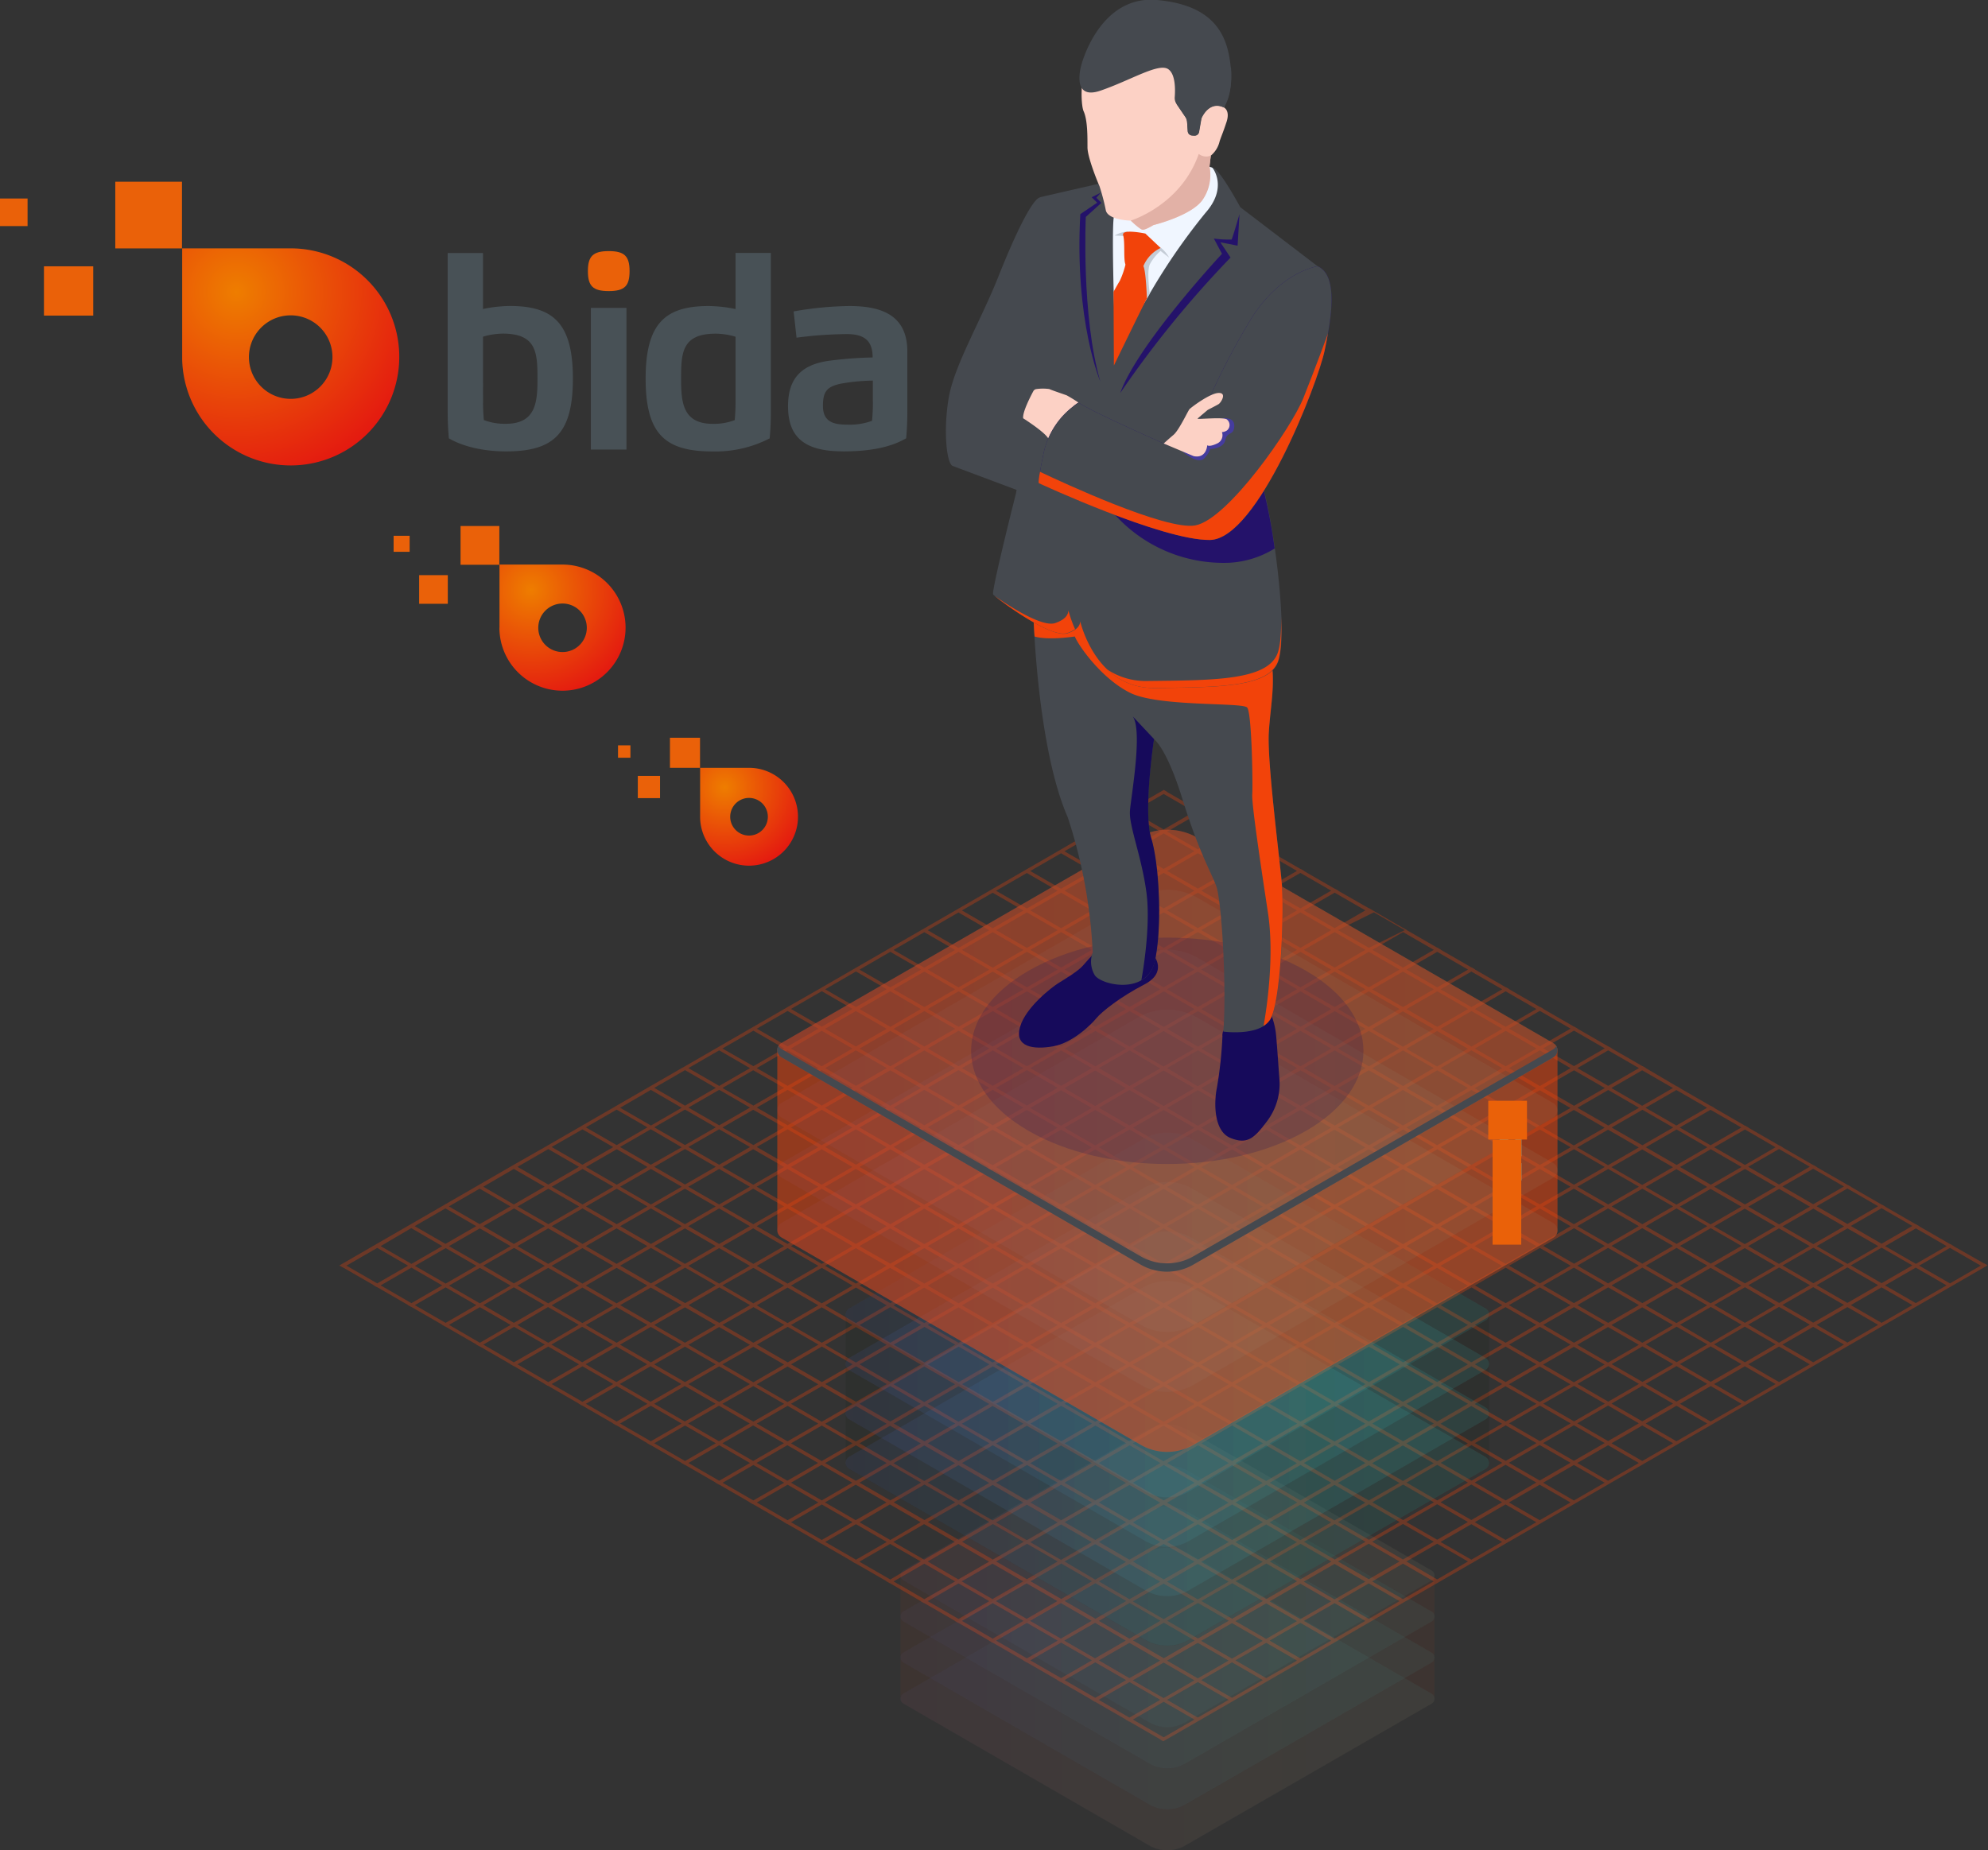 <svg xmlns="http://www.w3.org/2000/svg" xmlns:xlink="http://www.w3.org/1999/xlink" viewBox="0 0 390.77 363.75"><rect x="0" y="0" width="390.77" height="363.75" fill="#333333" stroke="none"/><defs><style>.cls-1{isolation:isolate;}.cls-10,.cls-2,.cls-20,.cls-24{fill:#f2430a;}.cls-2{opacity:0.3;mix-blend-mode:lighten;}.cls-3{fill:#42e8e0;}.cls-20,.cls-4{opacity:0.5;}.cls-10,.cls-15,.cls-5{opacity:0.11;}.cls-6{fill:url(#Áåçûìÿííûé_ãğàäèåíò_5);}.cls-7{fill:url(#Áåçûìÿííûé_ãğàäèåíò_5-2);}.cls-8{fill:url(#Áåçûìÿííûé_ãğàäèåíò_5-3);}.cls-9{fill:url(#Áåçûìÿííûé_ãğàäèåíò_5-4);}.cls-11{fill:url(#Áåçûìÿííûé_ãğàäèåíò_5-5);}.cls-12{fill:url(#Áåçûìÿííûé_ãğàäèåíò_5-6);}.cls-13{fill:url(#Áåçûìÿííûé_ãğàäèåíò_5-7);}.cls-14{fill:url(#Áåçûìÿííûé_ãğàäèåíò_5-8);}.cls-15{fill:#0f230a;}.cls-16{fill:url(#Áåçûìÿííûé_ãğàäèåíò_5-9);}.cls-17{fill:url(#Áåçûìÿííûé_ãğàäèåíò_5-10);}.cls-18{fill:url(#Áåçûìÿííûé_ãğàäèåíò_5-11);}.cls-19{fill:url(#Áåçûìÿííûé_ãğàäèåíò_5-12);}.cls-21{fill:#45494f;}.cls-22{fill:#180d5b;opacity:0.2;}.cls-23{fill:#160a5b;}.cls-25{fill:#f0f6ff;}.cls-26{fill:#fcd1c5;}.cls-27{fill:#24126a;}.cls-28{fill:#453c9e;}.cls-29{fill:#c4ccd6;}.cls-30{fill:#e2b1a6;}.cls-31,.cls-35{fill:none;}.cls-31,.cls-32,.cls-33,.cls-36,.cls-37,.cls-38{fill-rule:evenodd;}.cls-32{fill:url(#GradientFill_1);}.cls-33,.cls-34{fill:#ea6109;}.cls-36{fill:#485156;}.cls-37{fill:url(#GradientFill_1-2);}.cls-38{fill:url(#GradientFill_1-3);}</style><linearGradient id="&#xC1;&#xE5;&#xE7;&#xFB;&#xEC;&#xFF;&#xED;&#xED;&#xFB;&#xE9;_&#xE3;&#x11F;&#xE0;&#xE4;&#xE8;&#xE5;&#xED;&#xF2;_5" x1="176.99" y1="334.01" x2="281.91" y2="334.01" gradientUnits="userSpaceOnUse"><stop offset="0" stop-color="#5761d7"></stop><stop offset="0.07" stop-color="#5472d8"></stop><stop offset="0.28" stop-color="#4e9cdb"></stop><stop offset="0.48" stop-color="#49bddd"></stop><stop offset="0.67" stop-color="#45d5df"></stop><stop offset="0.85" stop-color="#43e3e0"></stop><stop offset="1" stop-color="#42e8e0"></stop></linearGradient><linearGradient id="&#xC1;&#xE5;&#xE7;&#xFB;&#xEC;&#xFF;&#xED;&#xED;&#xFB;&#xE9;_&#xE3;&#x11F;&#xE0;&#xE4;&#xE8;&#xE5;&#xED;&#xF2;_5-2" x1="176.99" y1="325.94" x2="281.91" y2="325.94" xlink:href="#&#xC1;&#xE5;&#xE7;&#xFB;&#xEC;&#xFF;&#xED;&#xED;&#xFB;&#xE9;_&#xE3;&#x11F;&#xE0;&#xE4;&#xE8;&#xE5;&#xED;&#xF2;_5"></linearGradient><linearGradient id="&#xC1;&#xE5;&#xE7;&#xFB;&#xEC;&#xFF;&#xED;&#xED;&#xFB;&#xE9;_&#xE3;&#x11F;&#xE0;&#xE4;&#xE8;&#xE5;&#xED;&#xF2;_5-3" x1="176.99" y1="317.87" x2="281.91" y2="317.87" xlink:href="#&#xC1;&#xE5;&#xE7;&#xFB;&#xEC;&#xFF;&#xED;&#xED;&#xFB;&#xE9;_&#xE3;&#x11F;&#xE0;&#xE4;&#xE8;&#xE5;&#xED;&#xF2;_5"></linearGradient><linearGradient id="&#xC1;&#xE5;&#xE7;&#xFB;&#xEC;&#xFF;&#xED;&#xED;&#xFB;&#xE9;_&#xE3;&#x11F;&#xE0;&#xE4;&#xE8;&#xE5;&#xED;&#xF2;_5-4" x1="176.99" y1="309.8" x2="281.91" y2="309.8" xlink:href="#&#xC1;&#xE5;&#xE7;&#xFB;&#xEC;&#xFF;&#xED;&#xED;&#xFB;&#xE9;_&#xE3;&#x11F;&#xE0;&#xE4;&#xE8;&#xE5;&#xED;&#xF2;_5"></linearGradient><linearGradient id="&#xC1;&#xE5;&#xE7;&#xFB;&#xEC;&#xFF;&#xED;&#xED;&#xFB;&#xE9;_&#xE3;&#x11F;&#xE0;&#xE4;&#xE8;&#xE5;&#xED;&#xF2;_5-5" x1="166.21" y1="287.69" x2="292.69" y2="287.69" xlink:href="#&#xC1;&#xE5;&#xE7;&#xFB;&#xEC;&#xFF;&#xED;&#xED;&#xFB;&#xE9;_&#xE3;&#x11F;&#xE0;&#xE4;&#xE8;&#xE5;&#xED;&#xF2;_5"></linearGradient><linearGradient id="&#xC1;&#xE5;&#xE7;&#xFB;&#xEC;&#xFF;&#xED;&#xED;&#xFB;&#xE9;_&#xE3;&#x11F;&#xE0;&#xE4;&#xE8;&#xE5;&#xED;&#xF2;_5-6" x1="166.21" y1="277.96" x2="292.69" y2="277.96" xlink:href="#&#xC1;&#xE5;&#xE7;&#xFB;&#xEC;&#xFF;&#xED;&#xED;&#xFB;&#xE9;_&#xE3;&#x11F;&#xE0;&#xE4;&#xE8;&#xE5;&#xED;&#xF2;_5"></linearGradient><linearGradient id="&#xC1;&#xE5;&#xE7;&#xFB;&#xEC;&#xFF;&#xED;&#xED;&#xFB;&#xE9;_&#xE3;&#x11F;&#xE0;&#xE4;&#xE8;&#xE5;&#xED;&#xF2;_5-7" x1="166.21" y1="268.23" x2="292.69" y2="268.23" xlink:href="#&#xC1;&#xE5;&#xE7;&#xFB;&#xEC;&#xFF;&#xED;&#xED;&#xFB;&#xE9;_&#xE3;&#x11F;&#xE0;&#xE4;&#xE8;&#xE5;&#xED;&#xF2;_5"></linearGradient><linearGradient id="&#xC1;&#xE5;&#xE7;&#xFB;&#xEC;&#xFF;&#xED;&#xED;&#xFB;&#xE9;_&#xE3;&#x11F;&#xE0;&#xE4;&#xE8;&#xE5;&#xED;&#xF2;_5-8" x1="166.21" y1="258.51" x2="292.69" y2="258.51" xlink:href="#&#xC1;&#xE5;&#xE7;&#xFB;&#xEC;&#xFF;&#xED;&#xED;&#xFB;&#xE9;_&#xE3;&#x11F;&#xE0;&#xE4;&#xE8;&#xE5;&#xED;&#xF2;_5"></linearGradient><linearGradient id="&#xC1;&#xE5;&#xE7;&#xFB;&#xEC;&#xFF;&#xED;&#xED;&#xFB;&#xE9;_&#xE3;&#x11F;&#xE0;&#xE4;&#xE8;&#xE5;&#xED;&#xF2;_5-9" x1="152.77" y1="241.99" x2="306.13" y2="241.99" xlink:href="#&#xC1;&#xE5;&#xE7;&#xFB;&#xEC;&#xFF;&#xED;&#xED;&#xFB;&#xE9;_&#xE3;&#x11F;&#xE0;&#xE4;&#xE8;&#xE5;&#xED;&#xF2;_5"></linearGradient><linearGradient id="&#xC1;&#xE5;&#xE7;&#xFB;&#xEC;&#xFF;&#xED;&#xED;&#xFB;&#xE9;_&#xE3;&#x11F;&#xE0;&#xE4;&#xE8;&#xE5;&#xED;&#xF2;_5-10" x1="152.77" y1="230.19" x2="306.13" y2="230.19" xlink:href="#&#xC1;&#xE5;&#xE7;&#xFB;&#xEC;&#xFF;&#xED;&#xED;&#xFB;&#xE9;_&#xE3;&#x11F;&#xE0;&#xE4;&#xE8;&#xE5;&#xED;&#xF2;_5"></linearGradient><linearGradient id="&#xC1;&#xE5;&#xE7;&#xFB;&#xEC;&#xFF;&#xED;&#xED;&#xFB;&#xE9;_&#xE3;&#x11F;&#xE0;&#xE4;&#xE8;&#xE5;&#xED;&#xF2;_5-11" x1="152.77" y1="218.4" x2="306.13" y2="218.4" xlink:href="#&#xC1;&#xE5;&#xE7;&#xFB;&#xEC;&#xFF;&#xED;&#xED;&#xFB;&#xE9;_&#xE3;&#x11F;&#xE0;&#xE4;&#xE8;&#xE5;&#xED;&#xF2;_5"></linearGradient><linearGradient id="&#xC1;&#xE5;&#xE7;&#xFB;&#xEC;&#xFF;&#xED;&#xED;&#xFB;&#xE9;_&#xE3;&#x11F;&#xE0;&#xE4;&#xE8;&#xE5;&#xED;&#xF2;_5-12" x1="152.77" y1="206.6" x2="306.13" y2="206.6" xlink:href="#&#xC1;&#xE5;&#xE7;&#xFB;&#xEC;&#xFF;&#xED;&#xED;&#xFB;&#xE9;_&#xE3;&#x11F;&#xE0;&#xE4;&#xE8;&#xE5;&#xED;&#xF2;_5"></linearGradient><radialGradient id="GradientFill_1" cx="46.48" cy="57.37" r="45.37" gradientUnits="userSpaceOnUse"><stop offset="0" stop-color="#ee7d00"></stop><stop offset="1" stop-color="#e20613"></stop></radialGradient><radialGradient id="GradientFill_1-2" cx="104.37" cy="115.99" r="26.36" xlink:href="#GradientFill_1"></radialGradient><radialGradient id="GradientFill_1-3" cx="142.43" cy="154.8" r="20.45" xlink:href="#GradientFill_1"></radialGradient></defs><title>bida_hakkimizda</title><g class="cls-1"><g id="katman_2" data-name="katman 2"><g id="&#xD1;&#xEB;&#xEE;&#xE9;_1" data-name="&#xD1;&#xEB;&#xEE;&#xE9; 1"><path class="cls-2" d="M269.12,178.57l-.06,0L263,175.11l.06,0-.67-.39-.06,0-6.05-3.49.06,0-.67-.39-.06,0-6.05-3.49.06,0-.67-.39-.06,0-6.05-3.49.06,0-.67-.39-.06,0-6.05-3.49.06,0-.67-.39-.06,0-6.05-3.49.06,0-.67-.39-.06,0h0l-.67.39h0L222,159.2h0l-.67.39h0l-6.05,3.49h0l-.67.39h0L208.57,167h0l-.67.39h0l-6.05,3.49h0l-.67.39h0l-6.05,3.49h0l-.67.39h0l-6.05,3.49h0l-.67.39h0l-6.05,3.49h0l-.67.39h0L175,186.37h0l-.67.39h0l-6.05,3.49h0l-.67.39h0l-6.05,3.49h0l-.67.39h0L154.8,198h0l-.67.39h0l-6.05,3.49h0l-.67.39h0l-6.05,3.49h0l-.67.39h0l-6.11,3.53L134,210h0l-6.05,3.49h0l-.67.39h0l-6.05,3.49h0l-.67.39h0l-6.05,3.49h0l-.67.39h0l-6.05,3.49h0l-.67.39h0L101,229h0l-.67.39h0l-6.05,3.49h0l-.67.39h0l-6.05,3.49h0l-.67.39h0l-6.05,3.49h0l-.67.39h0l-6.05,3.49h0l-.67.39h0l-6.05,3.49h0l-.67.39h0l-.06,0,.67.39.06,0,6.05,3.49-.06,0,.67.39.06,0,6.05,3.49-.06,0,.67.39.06,0,6.05,3.49-.06,0,.67.39.06,0,6.05,3.49-.06,0,.67.39.06,0,6.05,3.49-.06,0,.67.39.06,0,6.05,3.49-.06,0,.67.39.06,0,6.05,3.49-.06,0,.67.39.06,0,6.05,3.49-.06,0,.67.39.06,0,6.05,3.49-.06,0,.67.39.06,0,6.05,3.49-.06,0,.67.39.06,0,6.05,3.49-.06,0,.67.39.06,0,6.05,3.49-.06,0,.67.39.06,0,6.05,3.49-.06,0,.67.39.06,0,6.05,3.49-.06,0,.67.39.06,0,6.05,3.49-.06,0,.67.39.06,0,6.05,3.49-.06,0,.67.39.06,0L181,314.8l-.06,0,.67.39.06,0,6.05,3.49-.06,0,.67.39.06,0,6.05,3.49-.06,0,.67.39.06,0,6.05,3.49-.06,0,.67.39.06,0,6.05,3.49-.06,0,.67.39.06,0,6.05,3.49-.06,0,.67.39.06,0,6.05,3.49-.06,0,.67.39.06,0,6.05,3.49-.06,0,.67.39.27-.15.47-.27h0l6.48-3.74.24-.14h0l6.05-3.49h0l.67-.39h0l6.05-3.49h0l.5-.29,6.22-3.59h0l.33-.19,6.39-3.69h0l.67-.39h0l6.07-3.51.65-.37h0L276,315l.42-.24h0l6.05-3.49h0l.67-.39h0l6.05-3.49h0l.64-.37,6.08-3.51h0l.67-.39h0l6.05-3.49h0l.67-.39h0l6.05-3.49h0l.67-.39h0l6.05-3.49h0l.67-.39h0l6.05-3.49h0l.67-.39h0l6.05-3.49h0l.67-.39h0l6.05-3.49h0l.67-.39h0l6.05-3.49h0l.67-.39h0l6.05-3.49h0l.67-.39h0l6.05-3.49h0l.67-.39h0l6.05-3.49h0l.67-.39h0l6.05-3.49h0l.67-.39h0l6.06-3.5.66-.38h0l6.05-3.49h0l.67-.39h0l6.05-3.49h0l.67-.39h0l.06,0-.67-.39-.06,0L384,245l.06,0-.67-.39-.06,0-6.05-3.49.06,0-.67-.39-.06,0-6.05-3.49.06,0-.67-.39-.06,0-6.05-3.49.06,0-.67-.39-.06,0-6.05-3.49.06,0-.67-.39-.06,0-6.05-3.49.06,0-.67-.39-.06,0-6.05-3.49.06,0-.67-.39-.06,0-6.05-3.49.06,0-.67-.39-.06,0-6.05-3.49.06,0-.67-.39-.06,0L323.5,210l.06,0-.67-.39-.06,0-6.05-3.49.06,0-.67-.39-.06,0-6.05-3.49.06,0-.67-.39-.06,0-6.05-3.49.06,0-.67-.39-.06,0-6.05-3.49.06,0-.67-.39-.06,0-6.05-3.49.06,0-.67-.39-.06,0-6.05-3.49.06,0-.67-.39-.06,0-6.05-3.49.06,0-.67-.39-.06,0M382.65,245l-6.05,3.49L370.54,245l6.05-3.49Zm-154.58,3.88L222,252.33,216,248.84l6.05-3.49ZM222.68,245l6.05-3.49,6.05,3.49-6.05,3.49Zm6.05,4.27,6.05,3.49-6.05,3.49-6.05-3.49Zm.67-.39,6.05-3.49,6.05,3.49-6.05,3.49Zm6.72-3.88,6.05-3.49,6.05,3.49-6.05,3.49Zm-.67-.39-6.05-3.49,6.05-3.49,6.05,3.49Zm-6.72-3.88-6.05-3.49,6.05-3.49,6.05,3.49Zm-.67.39L222,244.57,216,241.08l6.05-3.49ZM221.34,245l-6.05,3.49L209.24,245l6.05-3.49Zm-6.72,3.88-6.05,3.49-6.05-3.49,6.05-3.49Zm.67.39,6.05,3.49-6.05,3.49-6.05-3.49Zm6.72,3.88,6.05,3.49L222,260.09,216,256.6Zm6.72,3.88,6.05,3.49L228.74,264l-6.05-3.49Zm.67-.39,6.05-3.49,6.05,3.49-6.05,3.49Zm6.72-3.88,6.05-3.49,6.05,3.49-6.05,3.49Zm6.72-3.88,6.05-3.49,6.05,3.49-6.05,3.49Zm6.72-3.88,6.05-3.49,6.05,3.49-6.05,3.49Zm-.67-.39-6.05-3.49,6.05-3.49,6.05,3.49Zm-6.72-3.88-6.05-3.49,6.05-3.49,6.05,3.49Zm-6.72-3.88-6.05-3.49,6.05-3.49,6.05,3.49Zm-6.72-3.88-6.05-3.49,6.05-3.49,6.05,3.49Zm-.67.39L222,236.81,216,233.32l6.05-3.49Zm-6.72,3.88-6.05,3.49-6.05-3.49,6.05-3.49Zm-6.72,3.88-6.05,3.49-6.05-3.49,6.05-3.49ZM207.9,245l-6.05,3.49L195.8,245l6.05-3.49Zm-6.72,3.88-6.05,3.49-6.05-3.49,6.05-3.49Zm.67.39,6.05,3.49-6.05,3.49-6.05-3.49Zm6.72,3.88,6.05,3.49-6.05,3.49-6.05-3.49Zm6.72,3.88,6.05,3.49L215.29,264l-6.05-3.49Zm6.72,3.88,6.05,3.49L222,267.85,216,264.36Zm6.72,3.88,6.05,3.49-6.05,3.49-6.05-3.49Zm.67-.39,6.05-3.49,6.05,3.49-6.05,3.49Zm6.72-3.88,6.05-3.49,6.05,3.49L242.18,264Zm6.72-3.88,6.05-3.49,6.05,3.49-6.05,3.49Zm6.72-3.88,6.05-3.49,6.05,3.49-6.05,3.49Zm6.72-3.88,6.05-3.49,6.05,3.49-6.05,3.49ZM263,245l6.05-3.49,6.05,3.49-6.05,3.49Zm-.67-.39-6.05-3.49,6.05-3.49,6.05,3.49Zm-6.72-3.88-6.05-3.49,6.05-3.49,6.05,3.49Zm-6.72-3.88-6.05-3.49,6.05-3.49,6.05,3.49Zm-6.72-3.88-6.05-3.49,6.05-3.49,6.05,3.49Zm-6.72-3.88-6.05-3.49,6.05-3.49,6.05,3.49Zm-6.72-3.88-6.05-3.49,6.05-3.49,6.05,3.49Zm-.67.39L222,229.05,216,225.56l6.05-3.49Zm-6.72,3.88-6.05,3.49-6.05-3.49,6.05-3.49Zm-6.72,3.88-6.05,3.49-6.05-3.49,6.05-3.49Zm-6.72,3.88-6.05,3.49-6.05-3.49,6.05-3.49Zm-6.72,3.88-6.05,3.49-6.05-3.49,6.05-3.49ZM194.46,245l-6.05,3.49L182.36,245l6.05-3.49Zm-6.72,3.88-6.05,3.49-6.05-3.49,6.05-3.49Zm.67.39,6.05,3.49-6.05,3.49-6.05-3.49Zm6.72,3.88,6.05,3.49-6.05,3.49-6.05-3.49Zm6.72,3.88,6.05,3.49L201.85,264l-6.05-3.49Zm6.72,3.88,6.05,3.49-6.05,3.49-6.05-3.49Zm6.72,3.88,6.05,3.49-6.05,3.49-6.05-3.49Zm6.72,3.88,6.05,3.49L222,275.61,216,272.12Zm6.72,3.88,6.05,3.49-6.05,3.49L222.68,276Zm.67-.39,6.05-3.49,6.05,3.49-6.05,3.49Zm6.72-3.88,6.05-3.49,6.05,3.49-6.05,3.49Zm6.72-3.88,6.05-3.49,6.05,3.49-6.05,3.49Zm6.72-3.88,6.05-3.49,6.05,3.49L255.62,264Zm6.72-3.88,6.05-3.49,6.05,3.49-6.05,3.49Zm6.72-3.88,6.05-3.49,6.05,3.49-6.05,3.49Zm6.72-3.88,6.05-3.49,6.05,3.49-6.05,3.49Zm6.72-3.88,6.05-3.49,6.05,3.49-6.05,3.49Zm-.67-.39-6.05-3.49,6.05-3.49,6.05,3.49Zm-6.72-3.88L263,237.2l6.05-3.49,6.05,3.49Zm-6.72-3.88-6.05-3.49,6.05-3.49,6.05,3.49Zm-6.72-3.88-6.05-3.49,6.05-3.49,6.05,3.49Zm-6.72-3.88-6.05-3.49,6.05-3.49,6.05,3.49Zm-6.72-3.88-6.05-3.49,6.05-3.49,6.05,3.49Zm-6.72-3.88-6.05-3.49,6.05-3.49,6.05,3.49Zm-6.72-3.88-6.05-3.49,6.05-3.49,6.05,3.49Zm-.67.39L222,221.29,216,217.8,222,214.3Zm-6.72,3.88-6.05,3.49-6.05-3.49,6.05-3.49Zm-6.72,3.88-6.05,3.49-6.05-3.49,6.05-3.49Zm-6.72,3.88-6.05,3.49-6.05-3.49,6.05-3.49Zm-6.72,3.88-6.05,3.49-6.05-3.49,6.05-3.49Zm-6.72,3.88-6.05,3.49-6.05-3.49,6.05-3.49Zm-6.72,3.88-6.05,3.49-6.05-3.49,6.05-3.49ZM181,245,175,248.45,168.92,245l6.05-3.49Zm-6.72,3.88-6.05,3.49-6.05-3.49,6.05-3.49Zm.67.39,6.05,3.49L175,256.21l-6.05-3.49Zm6.72,3.88,6.05,3.49-6.05,3.49-6.05-3.49Zm6.72,3.88,6.05,3.49L188.41,264l-6.05-3.49Zm6.72,3.88,6.05,3.49-6.05,3.49-6.05-3.49Zm6.72,3.88,6.05,3.49-6.05,3.49-6.05-3.49Zm6.72,3.88,6.05,3.49-6.05,3.49-6.05-3.49Zm6.72,3.88,6.05,3.49-6.05,3.49L209.24,276Zm6.72,3.88,6.05,3.49L222,283.38,216,279.88Zm6.72,3.88,6.05,3.49-6.05,3.49-6.05-3.49Zm.67-.39,6.05-3.49,6.05,3.49-6.05,3.49Zm6.72-3.88,6.05-3.49,6.05,3.49-6.05,3.49Zm6.72-3.88,6.05-3.49,6.05,3.49-6.05,3.49Zm6.72-3.88,6.05-3.49,6.05,3.49-6.05,3.49Zm6.72-3.88,6.05-3.49,6.05,3.49-6.05,3.49Zm6.72-3.88,6.05-3.49,6.05,3.49L269.06,264Zm6.72-3.88,6.05-3.49,6.05,3.49-6.05,3.49Zm6.72-3.88,6.05-3.49,6.05,3.49-6.05,3.49Zm6.72-3.88,6.05-3.49,6.05,3.49-6.05,3.49Zm6.72-3.88,6.05-3.49L302,245l-6.05,3.49Zm-.67-.39-6.05-3.49,6.05-3.49,6.05,3.49Zm-6.72-3.88-6.05-3.49,6.05-3.49,6.05,3.49Zm-6.72-3.88-6.05-3.49,6.05-3.49,6.05,3.49Zm-6.72-3.88L263,229.44l6.05-3.49,6.05,3.49Zm-6.72-3.88-6.05-3.49,6.05-3.49,6.05,3.49Zm-6.72-3.88-6.05-3.49,6.05-3.49,6.05,3.49Zm-6.72-3.88-6.05-3.49,6.05-3.49,6.05,3.49Zm-6.72-3.88-6.05-3.49,6.05-3.49,6.05,3.49Zm-6.72-3.88L229.4,210l6.05-3.49,6.05,3.49Zm-6.72-3.88-6.05-3.49,6.05-3.49,6.05,3.49Zm-.67.39L222,213.53,216,210l6.05-3.49Zm-6.72,3.88-6.05,3.49-6.05-3.49,6.05-3.49Zm-6.72,3.88-6.05,3.49-6.05-3.49,6.05-3.49Zm-6.72,3.88-6.05,3.49-6.05-3.49,6.05-3.49Zm-6.72,3.88-6.05,3.49-6.05-3.49,6.05-3.49Zm-6.72,3.88-6.05,3.49-6.05-3.49,6.05-3.49Zm-6.72,3.88-6.05,3.49-6.05-3.49,6.05-3.49ZM181,237.2,175,240.69l-6.05-3.49L175,233.7Zm-6.72,3.88-6.05,3.49-6.05-3.49,6.05-3.49ZM167.58,245l-6.05,3.49L155.47,245l6.05-3.49Zm-6.72,3.88-6.05,3.49-6.05-3.49,6.05-3.49Zm.67.39,6.05,3.49-6.05,3.49-6.05-3.49Zm6.72,3.88,6.05,3.49-6.05,3.49-6.05-3.49ZM175,257l6.05,3.49L175,264l-6.05-3.49Zm6.72,3.88,6.05,3.49-6.05,3.49-6.05-3.49Zm6.72,3.88,6.05,3.49-6.05,3.49-6.05-3.49Zm6.72,3.88,6.05,3.49-6.05,3.49-6.05-3.49Zm6.72,3.88L207.9,276l-6.05,3.49L195.8,276Zm6.72,3.88,6.05,3.49-6.05,3.49-6.05-3.49Zm6.72,3.88,6.05,3.49-6.05,3.49-6.05-3.49Zm6.72,3.88,6.05,3.49L222,291.14,216,287.64Zm6.72,3.88,6.05,3.49L228.74,295l-6.05-3.49Zm.67-.39,6.05-3.49,6.05,3.49-6.05,3.49Zm6.72-3.88,6.05-3.49,6.05,3.49-6.05,3.49Zm6.72-3.88,6.05-3.49,6.05,3.49-6.05,3.49Zm6.72-3.88,6.05-3.49,6.05,3.49-6.05,3.49Zm6.72-3.88,6.05-3.49,6.05,3.49-6.05,3.49Zm6.72-3.88,6.05-3.49,6.05,3.49-6.05,3.49Zm6.72-3.88,6.05-3.49,6.05,3.49-6.05,3.49Zm6.72-3.88L282.5,257l6.05,3.49L282.5,264Zm6.72-3.88,6.05-3.49,6.05,3.49-6.05,3.49Zm6.72-3.88,6.05-3.49,6.05,3.49-6.05,3.49Zm6.72-3.88,6.05-3.49,6.05,3.49-6.05,3.49Zm6.72-3.88,6.05-3.49,6.05,3.49-6.05,3.49Zm-.67-.39-6.05-3.49,6.05-3.49,6.05,3.49Zm-6.72-3.88-6.05-3.49,6.05-3.49L302,237.2Zm-6.72-3.88-6.05-3.49,6.05-3.49,6.05,3.49Zm-6.72-3.88-6.05-3.49,6.05-3.49,6.05,3.49Zm-6.72-3.88-6.05-3.49,6.05-3.49,6.05,3.49Zm-6.72-3.88L263,221.68l6.05-3.49,6.05,3.49Zm-6.72-3.88-6.05-3.49,6.05-3.49,6.05,3.49Zm-6.72-3.88-6.05-3.49,6.05-3.49,6.05,3.49Zm-6.72-3.88L242.85,210l6.05-3.49,6.05,3.49Zm-6.72-3.88-6.05-3.49,6.05-3.49,6.05,3.49Zm-6.72-3.88-6.05-3.49,6.05-3.49,6.05,3.49Zm-6.72-3.88-6.05-3.49,6.05-3.49,6.05,3.49Zm-.67.39L222,205.77,216,202.27l6.05-3.49Zm-6.72,3.88-6.05,3.49-6.05-3.49,6.05-3.49ZM214.62,210l-6.05,3.49L202.52,210l6.05-3.49Zm-6.72,3.88-6.05,3.49-6.05-3.49,6.05-3.49Zm-6.72,3.88-6.05,3.49-6.05-3.49,6.05-3.49Zm-6.72,3.88-6.05,3.49-6.05-3.49,6.05-3.49Zm-6.72,3.88L181.69,229l-6.05-3.49,6.05-3.49ZM181,229.44,175,232.93l-6.05-3.49,6.05-3.49Zm-6.72,3.88-6.05,3.49-6.05-3.49,6.05-3.49Zm-6.72,3.88-6.05,3.49-6.05-3.49,6.05-3.49Zm-6.72,3.88-6.05,3.49-6.05-3.49,6.05-3.49ZM154.13,245l-6.05,3.49L142,245l6.05-3.49Zm-6.72,3.88-6.05,3.49-6.05-3.49,6.05-3.49Zm.67.39,6.05,3.49-6.05,3.49L142,252.72Zm6.72,3.88,6.05,3.49-6.05,3.49-6.05-3.49Zm6.72,3.88,6.05,3.49L161.53,264l-6.05-3.49Zm6.72,3.88,6.05,3.49-6.05,3.49-6.05-3.49Zm6.72,3.88,6.05,3.49L175,271.73l-6.05-3.49Zm6.72,3.88,6.05,3.49-6.05,3.49-6.05-3.49Zm6.72,3.88,6.05,3.49-6.05,3.49L182.36,276Zm6.72,3.88,6.05,3.49-6.05,3.49-6.05-3.49Zm6.72,3.88,6.05,3.49-6.05,3.49-6.05-3.49Zm6.72,3.88,6.05,3.49-6.05,3.49-6.05-3.49Zm6.72,3.88,6.05,3.49L215.29,295l-6.05-3.49Zm6.72,3.88,6.05,3.49L222,298.9,216,295.4Zm6.72,3.88,6.05,3.49-6.05,3.49-6.05-3.49Zm.67-.39,6.05-3.49,6.05,3.49-6.05,3.49Zm6.72-3.88,6.05-3.49,6.05,3.49L242.18,295Zm6.72-3.88,6.05-3.49,6.05,3.49-6.05,3.49Zm6.72-3.88,6.05-3.49,6.05,3.49-6.05,3.49Zm6.72-3.88,6.05-3.49,6.05,3.49-6.05,3.49ZM263,276l6.05-3.49,6.05,3.49-6.05,3.49Zm6.72-3.88,6.05-3.49,6.05,3.49-6.05,3.49Zm6.72-3.88,6.05-3.49,6.05,3.49-6.05,3.49Zm6.72-3.88,6.05-3.49,6.05,3.49-6.05,3.49Zm6.72-3.88,6.05-3.49,6.05,3.49L295.95,264Zm6.72-3.88,6.05-3.49,6.05,3.49-6.05,3.49Zm6.72-3.88,6.05-3.49,6.05,3.49-6.05,3.49Zm6.72-3.88,6.05-3.49,6.05,3.49-6.05,3.49Zm6.72-3.88,6.05-3.49,6.05,3.49-6.05,3.49Zm-.67-.39-6.05-3.49,6.05-3.49,6.05,3.49Zm-6.72-3.88-6.05-3.49,6.05-3.49,6.05,3.49Zm-6.72-3.88-6.05-3.49,6.05-3.49,6.05,3.49Zm-6.72-3.88-6.05-3.49,6.05-3.49,6.05,3.49Zm-6.72-3.88-6.05-3.49,6.05-3.49,6.05,3.49Zm-6.72-3.88-6.05-3.49,6.05-3.49,6.05,3.49Zm-6.72-3.88-6.05-3.49,6.05-3.49,6.05,3.49Zm-6.72-3.88L263,213.92l6.05-3.49,6.05,3.49Zm-6.72-3.88L256.29,210l6.05-3.49,6.05,3.49Zm-6.72-3.88-6.05-3.49,6.05-3.49,6.05,3.49Zm-6.72-3.88-6.05-3.49,6.05-3.49,6.05,3.49Zm-6.72-3.88-6.05-3.49,6.05-3.49,6.05,3.49ZM235.45,198l-6.05-3.49,6.05-3.49,6.05,3.49Zm-6.72-3.88-6.05-3.49,6.05-3.49,6.05,3.49Zm-.67.39L222,198,216,194.51,222,191Zm-6.72,3.88-6.05,3.49-6.05-3.49,6.05-3.49Zm-6.72,3.88-6.05,3.49-6.05-3.49,6.05-3.49Zm-6.72,3.88-6.05,3.49-6.05-3.49,6.05-3.49ZM201.18,210l-6.05,3.49L189.08,210l6.05-3.49Zm-6.72,3.88-6.05,3.49-6.05-3.49,6.05-3.49Zm-6.72,3.88-6.05,3.49-6.05-3.49,6.05-3.49ZM181,221.68,175,225.17l-6.05-3.49,6.05-3.49Zm-6.72,3.88L168.25,229l-6.05-3.49,6.05-3.49Zm-6.72,3.88-6.05,3.49-6.05-3.49,6.05-3.49Zm-6.72,3.88-6.05,3.49-6.05-3.49,6.05-3.49Zm-6.72,3.88-6.05,3.49L142,237.2l6.05-3.49Zm-6.72,3.88-6.05,3.49-6.05-3.49,6.05-3.49ZM140.69,245l-6.05,3.49L128.59,245l6.05-3.49ZM134,248.84l-6.05,3.49-6.05-3.49,6.05-3.49Zm.67.39,6.05,3.49-6.05,3.49-6.05-3.49Zm6.72,3.88,6.05,3.49-6.05,3.49-6.05-3.49Zm6.72,3.88,6.05,3.49L148.08,264,142,260.48Zm6.72,3.88,6.05,3.49-6.05,3.49-6.05-3.49Zm6.72,3.88,6.05,3.49-6.05,3.49-6.05-3.49Zm6.72,3.88,6.05,3.49-6.05,3.49-6.05-3.49Zm6.72,3.88L181,276,175,279.49,168.92,276Zm6.72,3.88,6.05,3.49-6.05,3.49-6.05-3.49Zm6.72,3.88,6.05,3.49-6.05,3.49-6.05-3.49Zm6.72,3.88,6.05,3.49-6.05,3.49-6.05-3.49Zm6.72,3.88,6.05,3.49L201.85,295l-6.05-3.49Zm6.72,3.88,6.05,3.49-6.05,3.49-6.05-3.49Zm6.72,3.88,6.05,3.49-6.05,3.49-6.05-3.49Zm6.72,3.88,6.05,3.49L222,306.66,216,303.16Zm6.72,3.88,6.05,3.49-6.05,3.49L222.69,307Zm.67-.39,6.05-3.49,6.05,3.49-6.05,3.49Zm6.72-3.88,6.05-3.49,6.05,3.49-6.05,3.49Zm6.72-3.88,6.05-3.49L255,295.4l-6.05,3.49Zm6.72-3.88,6.05-3.49,6.05,3.49L255.62,295Zm6.72-3.88,6.05-3.49,6.05,3.49-6.05,3.49Zm6.72-3.88,6.05-3.49,6.05,3.49-6.05,3.49Zm6.72-3.88,6.05-3.49,6.05,3.49-6.05,3.49Zm6.72-3.88,6.05-3.49,6.05,3.49-6.05,3.49Zm6.72-3.88,6.05-3.49,6.05,3.49-6.05,3.49Zm6.72-3.88,6.05-3.49,6.05,3.49-6.05,3.49Zm6.72-3.88,6.05-3.49,6.05,3.49-6.05,3.49Zm6.72-3.88,6.05-3.49,6.05,3.49L309.39,264Zm6.72-3.88,6.05-3.49,6.05,3.49-6.05,3.49Zm6.72-3.88,6.05-3.49,6.05,3.49-6.05,3.49Zm6.72-3.88,6.05-3.49,6.05,3.49-6.05,3.49Zm6.72-3.88,6.05-3.49,6.05,3.49-6.05,3.49Zm-.67-.39-6.05-3.49,6.05-3.49,6.05,3.49Zm-6.72-3.88-6.05-3.49,6.05-3.49,6.05,3.49Zm-6.72-3.88-6.05-3.49,6.05-3.49,6.05,3.49Zm-6.72-3.88-6.05-3.49,6.05-3.49,6.05,3.49Zm-6.72-3.88-6.05-3.49,6.05-3.49,6.05,3.49Zm-6.72-3.88-6.05-3.49,6.05-3.49,6.05,3.49Zm-6.72-3.88-6.05-3.49,6.05-3.49,6.05,3.49Zm-6.72-3.88-6.05-3.49,6.05-3.49,6.05,3.49Zm-6.72-3.88L269.73,210l6.05-3.49,6.05,3.49Zm-6.72-3.88L263,206.16l6.05-3.49,6.05,3.49Zm-6.72-3.88-6.05-3.49,6.05-3.49,6.05,3.49Zm-6.72-3.88-6.05-3.49,6.05-3.49,6.05,3.49ZM248.9,198l-6.05-3.49L248.9,191l6.05,3.49Zm-6.72-3.88-6.05-3.49,6.05-3.49,6.05,3.49Zm-6.72-3.88-6.05-3.49,6.05-3.49,6.05,3.49Zm-6.72-3.88-6.05-3.49,6.05-3.49,6.05,3.49Zm-.67.39L222,190.25,216,186.75l6.05-3.49Zm-6.72,3.88-6.05,3.49-6.05-3.49,6.05-3.49Zm-6.72,3.88L208.57,198l-6.05-3.49,6.05-3.49Zm-6.72,3.88-6.05,3.49-6.05-3.49,6.05-3.49Zm-6.72,3.88-6.05,3.49-6.05-3.49,6.05-3.49Zm-6.72,3.88-6.05,3.49-6.05-3.49,6.05-3.49ZM187.74,210l-6.05,3.49L175.64,210l6.05-3.49ZM181,213.92,175,217.41l-6.05-3.49,6.05-3.49Zm-6.72,3.88-6.05,3.49-6.05-3.49,6.05-3.49Zm-6.72,3.88-6.05,3.49-6.05-3.49,6.05-3.49Zm-6.72,3.88L154.8,229l-6.05-3.49,6.05-3.49Zm-6.72,3.88-6.05,3.49L142,229.44l6.05-3.49Zm-6.72,3.88-6.05,3.49-6.05-3.49,6.05-3.49Zm-6.72,3.88-6.05,3.49-6.05-3.49,6.05-3.49ZM134,241.08l-6.05,3.49-6.05-3.49,6.05-3.49ZM127.25,245l-6.05,3.49L115.15,245l6.05-3.49Zm-6.72,3.88-6.05,3.49-6.05-3.49,6.05-3.49Zm.67.39,6.05,3.49-6.05,3.49-6.05-3.49Zm6.72,3.88L134,256.6l-6.05,3.49-6.05-3.49Zm6.72,3.88,6.05,3.49L134.64,264l-6.05-3.49Zm6.72,3.88,6.05,3.49-6.05,3.49-6.05-3.49Zm6.72,3.88,6.05,3.49-6.05,3.49L142,268.24Zm6.72,3.88,6.05,3.49-6.05,3.49-6.05-3.49Zm6.72,3.88,6.05,3.49-6.05,3.49L155.47,276Zm6.72,3.88,6.05,3.49-6.05,3.49-6.05-3.49Zm6.72,3.88,6.05,3.49L175,287.26l-6.05-3.49Zm6.72,3.88,6.05,3.49-6.05,3.49-6.05-3.49Zm6.72,3.88,6.05,3.49L188.41,295l-6.05-3.49Zm6.72,3.88,6.05,3.49-6.05,3.49-6.05-3.49Zm6.72,3.88,6.05,3.49-6.05,3.49-6.05-3.49Zm6.72,3.88,6.05,3.49-6.05,3.49-6.05-3.49Zm6.72,3.88,6.05,3.49-6.05,3.49L209.24,307Zm6.72,3.88,6.05,3.49L222,314.42,216,310.92Zm6.72,3.88,6.05,3.49-6.05,3.49-6.05-3.49Zm.67-.39,6.05-3.49,6.05,3.49-6.05,3.49Zm6.72-3.88,6.05-3.49,6.05,3.49-6.05,3.49Zm6.72-3.88,6.05-3.49,6.05,3.49-6.05,3.49Zm6.72-3.88,6.05-3.49,6.05,3.49-6.05,3.49Zm6.72-3.88,6.05-3.49,6.05,3.49-6.05,3.49Zm6.72-3.88,6.05-3.49,6.05,3.49L269.06,295Zm6.72-3.88,6.05-3.49,6.05,3.49-6.05,3.49Zm6.72-3.88,6.05-3.49,6.05,3.49-6.05,3.49Zm6.72-3.88,6.05-3.49,6.05,3.49-6.05,3.49Zm6.72-3.88,6.05-3.49L302,276l-6.05,3.49Zm6.72-3.88,6.05-3.49,6.05,3.49-6.05,3.49Zm6.72-3.88,6.05-3.49,6.05,3.49-6.05,3.49Zm6.72-3.88,6.05-3.49,6.05,3.49-6.05,3.49Zm6.72-3.88,6.05-3.49,6.05,3.49L322.83,264Zm6.72-3.88,6.05-3.49,6.05,3.49-6.05,3.49Zm6.72-3.88,6.05-3.49,6.05,3.49-6.05,3.49Zm6.72-3.88,6.05-3.49,6.05,3.49L343,252.33Zm6.72-3.88,6.05-3.49,6.05,3.49-6.05,3.49Zm-.67-.39-6.05-3.49,6.05-3.49,6.05,3.49Zm-6.72-3.88-6.05-3.49,6.05-3.49,6.05,3.49Zm-6.72-3.88-6.05-3.49,6.05-3.49,6.05,3.49Zm-6.72-3.88-6.05-3.49,6.05-3.49,6.05,3.49Zm-6.72-3.88-6.05-3.49,6.05-3.49,6.05,3.49Zm-6.72-3.88-6.05-3.49,6.05-3.49,6.05,3.49Zm-6.72-3.88-6.05-3.49,6.05-3.49,6.05,3.49Zm-6.72-3.88-6.05-3.49,6.05-3.49,6.05,3.49Zm-6.72-3.88L283.17,210l6.05-3.49,6.05,3.49Zm-6.72-3.88-6.05-3.49,6.05-3.49,6.05,3.49Zm-6.72-3.88-6.05-3.49,6.05-3.49,6.05,3.49Zm-6.72-3.88L263,198.39l6.05-3.49,6.05,3.49ZM262.34,198l-6.05-3.49,6.05-3.49,6.05,3.49Zm-6.72-3.88-6.05-3.49,6.05-3.49,6.05,3.49Zm-6.72-3.88-6.05-3.49,6.05-3.49,6.05,3.49Zm-6.72-3.88-6.05-3.49,6.05-3.49,6.05,3.49Zm-6.72-3.88L229.4,179l6.05-3.49,6.05,3.49Zm-6.72-3.88-6.05-3.49,6.05-3.49,6.05,3.49Zm-.67.39L222,182.49,216,179,222,175.5Zm-6.72,3.88-6.05,3.49-6.05-3.49,6.05-3.49Zm-6.72,3.88-6.05,3.49-6.05-3.49,6.05-3.49Zm-6.72,3.88-6.05,3.49-6.05-3.49,6.05-3.49Zm-6.72,3.88L195.13,198l-6.05-3.49,6.05-3.49Zm-6.72,3.88-6.05,3.49-6.05-3.49,6.05-3.49Zm-6.72,3.88-6.05,3.49-6.05-3.49,6.05-3.49ZM181,206.15,175,209.65l-6.05-3.49,6.05-3.49ZM174.3,210l-6.05,3.49L162.19,210l6.05-3.49Zm-6.72,3.88-6.05,3.49-6.05-3.49,6.05-3.49Zm-6.72,3.88-6.05,3.49-6.05-3.49,6.05-3.49Zm-6.72,3.88-6.05,3.49L142,221.68l6.05-3.49Zm-6.72,3.88L141.36,229l-6.05-3.49,6.05-3.49Zm-6.72,3.88-6.05,3.49-6.05-3.49,6.05-3.49ZM134,233.32l-6.05,3.49-6.05-3.49,6.05-3.49Zm-6.72,3.88-6.05,3.49-6.05-3.49,6.05-3.49Zm-6.72,3.88-6.05,3.49-6.05-3.49,6.05-3.49ZM113.81,245l-6.05,3.49L101.71,245l6.05-3.49Zm-6.72,3.88L101,252.33,95,248.84l6.05-3.49Zm.67.39,6.05,3.49-6.05,3.49-6.05-3.49Zm6.72,3.88,6.05,3.49-6.05,3.49-6.05-3.49ZM121.2,257l6.05,3.49L121.2,264l-6.05-3.49Zm6.72,3.88,6.05,3.49-6.05,3.49-6.05-3.49Zm6.72,3.88,6.05,3.49-6.05,3.49-6.05-3.49Zm6.72,3.88,6.05,3.49-6.05,3.49-6.05-3.49Zm6.72,3.88,6.05,3.49-6.05,3.49L142,276Zm6.72,3.88,6.05,3.49-6.05,3.49-6.05-3.49Zm6.72,3.88,6.05,3.49-6.05,3.49-6.05-3.49Zm6.72,3.88,6.05,3.49-6.05,3.49-6.05-3.49ZM175,288l6.05,3.49L175,295l-6.05-3.49Zm6.72,3.88,6.05,3.49-6.05,3.49-6.05-3.49Zm6.72,3.88,6.05,3.49-6.05,3.49-6.05-3.49Zm6.72,3.88,6.05,3.49-6.05,3.49-6.05-3.49Zm6.72,3.88L207.9,307l-6.05,3.49L195.8,307Zm6.72,3.88,6.05,3.49-6.05,3.49-6.05-3.49Zm6.72,3.88,6.05,3.49-6.05,3.49-6.05-3.49Zm6.72,3.88,6.05,3.49L222,322.18,216,318.68Zm6.72,3.88,6.05,3.49-6.05,3.49-6.05-3.49Zm.67-.39,6.05-3.49,6.05,3.49-6.05,3.49Zm6.72-3.88,6.05-3.49,6.05,3.49-6.05,3.49Zm6.72-3.88,6.05-3.49,6.05,3.49-6.05,3.49Zm6.72-3.88,6.05-3.49,6.05,3.49-6.05,3.49Zm6.72-3.88,6.05-3.49,6.05,3.49-6.05,3.49Zm6.72-3.88,6.05-3.49,6.05,3.49-6.05,3.49Zm6.72-3.88,6.05-3.49,6.05,3.49-6.05,3.49Zm6.72-3.88L282.5,288l6.05,3.49L282.5,295Zm6.72-3.88,6.05-3.49,6.05,3.49-6.05,3.49Zm6.72-3.88,6.05-3.49,6.05,3.49-6.05,3.49Zm6.72-3.88,6.05-3.49,6.05,3.49-6.05,3.49Zm6.72-3.88,6.05-3.49,6.05,3.49-6.05,3.49Zm6.72-3.88,6.05-3.49,6.05,3.49-6.05,3.49Zm6.72-3.88,6.05-3.49,6.05,3.49-6.05,3.49Zm6.72-3.88,6.05-3.49,6.05,3.49-6.05,3.49Zm6.72-3.88,6.05-3.49,6.05,3.49L336.27,264Zm6.72-3.88,6.05-3.49L349,256.6,343,260.09Zm6.72-3.88,6.05-3.49,6.05,3.49-6.05,3.49Zm6.72-3.88,6.05-3.49,6.05,3.49-6.05,3.49ZM357.1,245l6.05-3.49,6.05,3.49-6.05,3.49Zm-.67-.39-6.05-3.49,6.05-3.49,6.05,3.49Zm-6.72-3.88-6.05-3.49,6.05-3.49,6.05,3.49ZM343,236.81l-6.05-3.49,6.05-3.49,6.05,3.49Zm-6.72-3.88-6.05-3.49,6.05-3.49,6.05,3.49Zm-6.72-3.88-6.05-3.49,6.05-3.49,6.05,3.49Zm-6.72-3.88-6.05-3.49,6.05-3.49,6.05,3.49Zm-6.72-3.88-6.05-3.49,6.05-3.49,6.05,3.49Zm-6.72-3.88-6.05-3.49,6.05-3.49,6.05,3.49Zm-6.72-3.88L296.61,210l6.05-3.49,6.05,3.49Zm-6.72-3.88-6.05-3.49,6.05-3.49,6.05,3.49Zm-6.72-3.88-6.05-3.49,6.05-3.49,6.05,3.49Zm-6.72-3.88-6.05-3.49,6.05-3.49,6.05,3.49ZM275.78,198l-6.05-3.49,6.05-3.49,6.05,3.49Zm-6.72-3.88L263,190.63l6.05-3.49,6.05,3.49Zm-6.72-3.88-6.05-3.49,6.05-3.49,6.05,3.49Zm-6.72-3.88-6.05-3.49,6.05-3.49,6.05,3.49Zm-6.72-3.88L242.84,179l6.05-3.49,6.05,3.49Zm-6.72-3.88-6.05-3.49,6.05-3.49,6.05,3.49Zm-6.72-3.88-6.05-3.49,6.05-3.49,6.05,3.49Zm-6.72-3.88-6.05-3.49,6.05-3.49,6.05,3.49Zm-.67.39L222,174.73,216,171.23l6.05-3.49Zm-6.72,3.88-6.05,3.49-6.05-3.49,6.05-3.49ZM214.62,179l-6.05,3.49L202.52,179l6.05-3.49Zm-6.72,3.88-6.05,3.49-6.05-3.49,6.05-3.49Zm-6.72,3.88-6.05,3.49-6.05-3.49,6.05-3.49Zm-6.72,3.88-6.05,3.49-6.05-3.49,6.05-3.49Zm-6.72,3.88L181.69,198l-6.05-3.49,6.05-3.49ZM181,198.39,175,201.89l-6.05-3.49L175,194.9Zm-6.72,3.88-6.05,3.49-6.05-3.49,6.05-3.49Zm-6.72,3.88-6.05,3.49-6.05-3.49,6.05-3.49ZM160.86,210l-6.05,3.49L148.75,210l6.05-3.49Zm-6.72,3.88-6.05,3.49L142,213.91l6.05-3.49Zm-6.72,3.88-6.05,3.49-6.05-3.49,6.05-3.49Zm-6.72,3.88-6.05,3.49-6.05-3.49,6.05-3.49ZM134,225.56,127.92,229l-6.05-3.49,6.05-3.49Zm-6.72,3.88-6.05,3.49-6.05-3.49,6.05-3.49Zm-6.72,3.88-6.05,3.49-6.05-3.49,6.05-3.49Zm-6.72,3.88-6.05,3.49-6.05-3.49,6.05-3.49Zm-6.72,3.88L101,244.57,95,241.08l6.05-3.49ZM100.37,245l-6.05,3.49L88.26,245l6.05-3.49Zm-6.72,3.88-6.05,3.49-6.05-3.49,6.05-3.49Zm.67.39,6.05,3.49-6.05,3.49-6.05-3.49ZM101,253.1l6.05,3.49L101,260.09,95,256.6Zm6.72,3.88,6.05,3.49L107.76,264l-6.05-3.49Zm6.72,3.88,6.05,3.49-6.05,3.49-6.05-3.49Zm6.72,3.88,6.05,3.49-6.05,3.49-6.05-3.49Zm6.72,3.88,6.05,3.49-6.05,3.49-6.05-3.49Zm6.72,3.88,6.05,3.49-6.05,3.49L128.59,276Zm6.72,3.88,6.05,3.49-6.05,3.49-6.05-3.49Zm6.72,3.88,6.05,3.49-6.05,3.49L142,283.76Zm6.72,3.88,6.05,3.49-6.05,3.49-6.05-3.49Zm6.72,3.88,6.05,3.49L161.53,295l-6.05-3.49Zm6.72,3.88,6.05,3.49-6.05,3.49-6.05-3.49Zm6.72,3.88,6.05,3.49L175,302.78l-6.05-3.49Zm6.72,3.88,6.05,3.49-6.05,3.49-6.05-3.49Zm6.72,3.88,6.05,3.49-6.05,3.49L182.36,307Zm6.72,3.88,6.05,3.49-6.05,3.49-6.05-3.49Zm6.72,3.88,6.05,3.49-6.05,3.49-6.05-3.49Zm6.72,3.88,6.05,3.49-6.05,3.49-6.05-3.49Zm6.72,3.88,6.05,3.49-6.05,3.49-6.05-3.49ZM222,323l6.05,3.49L222,329.94,216,326.45Zm6.72,3.88,6.05,3.49-6.05,3.49-6.05-3.49Zm.67-.39,6.05-3.49,6.05,3.49-6.05,3.49Zm6.72-3.88,6.05-3.49,6.05,3.49-6.05,3.49Zm6.72-3.88,6.05-3.49,6.05,3.49-6.05,3.49Zm6.72-3.88,6.05-3.49,6.05,3.49-6.05,3.49Zm6.72-3.88,6.05-3.49,6.05,3.49-6.05,3.49ZM263,307l6.05-3.49,6.05,3.49-6.05,3.49Zm6.72-3.88,6.05-3.49,6.05,3.49-6.05,3.49Zm6.72-3.88,6.05-3.49,6.05,3.49-6.05,3.49Zm6.72-3.88,6.05-3.49,6.05,3.49-6.05,3.49Zm6.72-3.88,6.05-3.49,6.05,3.49L295.95,295Zm6.72-3.88,6.05-3.49,6.05,3.49-6.05,3.49Zm6.72-3.88,6.05-3.49,6.05,3.49-6.05,3.49Zm6.72-3.88,6.05-3.49,6.05,3.49-6.05,3.49Zm6.72-3.88,6.05-3.49,6.05,3.49-6.05,3.49Zm6.72-3.88,6.05-3.49,6.05,3.49-6.05,3.49Zm6.72-3.88,6.05-3.49,6.05,3.49-6.05,3.49Zm6.72-3.88,6.05-3.49,6.05,3.49L343,267.85Zm6.72-3.88,6.05-3.49,6.05,3.49L349.71,264Zm6.72-3.88,6.05-3.49,6.05,3.49-6.05,3.49Zm6.72-3.88,6.05-3.49,6.05,3.49-6.05,3.49Zm6.72-3.88,6.05-3.49,6.05,3.49-6.05,3.49Zm12.1-7.76-6.05,3.49-6.05-3.49,6.05-3.49Zm-6.72-3.88-6.05,3.49-6.05-3.49,6.05-3.49Zm-6.72-3.88-6.05,3.49-6.05-3.49,6.05-3.49Zm-6.72-3.88-6.05,3.49-6.05-3.49,6.05-3.49ZM349,225.56,343,229.05l-6.05-3.49,6.05-3.49Zm-6.72-3.88-6.05,3.49-6.05-3.49,6.05-3.49Zm-6.72-3.88-6.05,3.49-6.05-3.49,6.05-3.49Zm-6.72-3.88-6.05,3.49-6.05-3.49,6.05-3.49ZM322.16,210l-6.05,3.49L310.06,210l6.05-3.49Zm-6.72-3.88-6.05,3.49-6.05-3.49,6.05-3.49Zm-6.72-3.88-6.05,3.49-6.05-3.49,6.05-3.49ZM302,198.39l-6.05,3.49-6.05-3.49,6.05-3.49Zm-6.72-3.88L289.22,198l-6.05-3.49,6.05-3.49Zm-6.72-3.88-6.05,3.49-6.05-3.49,6.05-3.49Zm-6.72-3.88-6.05,3.49-6.05-3.49,6.05-3.49Zm-5.72-3.88-7.05,3.49L263,182.87l7.05-3.49m-1.67-.39-6.05,3.49L256.29,179l6.05-3.49Zm-6.72-3.88-6.05,3.49-6.05-3.49,6.05-3.49Zm-6.72-3.88-6.05,3.49-6.05-3.49,6.05-3.49Zm-6.72-3.88-6.05,3.49-6.05-3.49,6.05-3.49Zm-6.72-3.88L235.45,167l-6.05-3.49,6.05-3.49Zm-12.77-7.37,6.05,3.49-6.05,3.49-6.05-3.49ZM222,160l6.05,3.49L222,167,216,163.47Zm-6.72,3.88,6.05,3.49-6.05,3.49-6.05-3.49Zm-6.72,3.88,6.05,3.49-6.05,3.49-6.05-3.49Zm-6.72,3.88,6.05,3.49-6.05,3.49-6.05-3.49Zm-6.72,3.88,6.05,3.49-6.05,3.49L189.08,179Zm-6.72,3.88,6.05,3.49-6.05,3.49-6.05-3.49Zm-6.72,3.88,6.05,3.49-6.05,3.49-6.05-3.49ZM175,187.14l6.05,3.49L175,194.13l-6.05-3.49ZM168.25,191l6.05,3.49L168.25,198l-6.05-3.49Zm-6.72,3.88,6.05,3.49-6.05,3.49-6.05-3.49Zm-6.72,3.88,6.05,3.49-6.05,3.49-6.05-3.49Zm-6.72,3.88,6.05,3.49-6.05,3.49L142,206.15Zm-.67,7.37-6.05,3.49L135.31,210l6.05-3.49Zm-12.77.39,6.05,3.49-6.05,3.49-6.05-3.49Zm-6.72,3.88L134,217.8l-6.05,3.49-6.05-3.49Zm-6.72,3.88,6.05,3.49-6.05,3.49-6.05-3.49Zm-6.72,3.88,6.05,3.49L114.48,229l-6.05-3.49Zm-6.72,3.88,6.05,3.49-6.05,3.49-6.05-3.49ZM101,229.82l6.05,3.49L101,236.81,95,233.32Zm-6.72,3.88,6.05,3.49-6.05,3.49-6.05-3.49Zm-6.72,3.88,6.05,3.49-6.05,3.49-6.05-3.49Zm-6.72,3.88L86.93,245l-6.05,3.49L74.82,245ZM68.1,248.84l6.05-3.49,6.05,3.49-6.05,3.49Zm6.72,3.88,6.05-3.49,6.05,3.49-6.05,3.49Zm6.72,3.88,6.05-3.49,6.05,3.49-6.05,3.49Zm6.72,3.88L94.32,257l6.05,3.49L94.32,264ZM95,264.36l6.05-3.49,6.05,3.49L101,267.85Zm6.72,3.88,6.05-3.49,6.05,3.49-6.05,3.49Zm6.72,3.88,6.05-3.49,6.05,3.49-6.05,3.49Zm6.72,3.88,6.05-3.49,6.05,3.49-6.05,3.49Zm6.72,3.88,6.05-3.49,6.05,3.49-6.05,3.49Zm6.72,3.88,6.05-3.49,6.05,3.49-6.05,3.49Zm6.72,3.88,6.05-3.49,6.05,3.49-6.05,3.49Zm6.72,3.88,6.05-3.49,6.05,3.49L148.08,295Zm6.72,3.88,6.05-3.49,6.05,3.49-6.05,3.49Zm6.72,3.88,6.05-3.49,6.05,3.49-6.05,3.49Zm6.72,3.88,6.05-3.49,6.05,3.49-6.05,3.49Zm6.72,3.88,6.05-3.49L181,307,175,310.54Zm6.72,3.88,6.05-3.49,6.05,3.49-6.05,3.49Zm6.72,3.88,6.05-3.49,6.05,3.49-6.05,3.49Zm6.72,3.88,6.05-3.49,6.05,3.49-6.05,3.49Zm6.72,3.88,6.05-3.49,6.05,3.49-6.05,3.49Zm6.72,3.88,6.05-3.49,6.05,3.49-6.05,3.49Zm6.72,3.88,6.05-3.49,6.05,3.49-6.05,3.49Zm6.72,3.88,6.05-3.49,6.05,3.49L222,337.7Zm6.72,3.88,6.05-3.49,6.05,3.49-6.05,3.49Zm12.77-.39-6.05-3.49,6.05-3.49,6.05,3.49Zm6.72-3.88-6.05-3.49,6.05-3.49,6.05,3.49Zm6.72-3.88-6.05-3.49L248.9,323l6.05,3.49Zm6.72-3.88-6.05-3.49,6.05-3.49,6.05,3.49Zm.67-7.37,6.05-3.49,6.05,3.49-6.05,3.49ZM263,314.8l6.05-3.49,6.05,3.49-6.05,3.49Zm12.77-.39-6.05-3.49,6.05-3.49,6.05,3.49Zm6.72-3.88L276.45,307l6.05-3.49,6.05,3.49Zm6.72-3.88-6.05-3.49,6.05-3.49,6.05,3.49Zm6.72-3.88-6.05-3.49,6.05-3.49,6.05,3.49Zm6.72-3.88-6.05-3.49,6.05-3.49,6.05,3.49Zm6.72-3.88-6.05-3.49,6.05-3.49,6.05,3.49Zm6.72-3.88-6.05-3.49,6.05-3.49,6.05,3.49Zm6.72-3.88-6.05-3.49,6.05-3.49,6.05,3.49Zm6.72-3.88-6.05-3.49,6.05-3.49,6.05,3.49Zm6.72-3.88L330.22,276l6.05-3.49,6.05,3.49Zm6.72-3.88-6.05-3.49,6.05-3.49,6.05,3.49Zm6.72-3.88-6.05-3.49,6.05-3.49,6.05,3.49Zm6.72-3.88-6.05-3.49,6.05-3.49,6.05,3.49Zm6.72-3.88-6.05-3.49,6.05-3.49,6.05,3.49Zm.67-7.37,6.05-3.49,6.05,3.49-6.05,3.49Zm12.77-.39-6.05-3.49,6.05-3.49,6.05,3.49Zm6.72-3.88-6.05-3.49,6.05-3.49,6.05,3.49Z"></path><polygon class="cls-3" points="296.49 219.87 294.75 220.87 294.75 219.7 296.49 218.7 296.49 219.87"></polygon><polygon class="cls-3" points="296.49 227.75 294.75 228.76 294.75 221.93 296.49 220.93 296.49 227.75"></polygon><polygon class="cls-3" points="296.49 231.53 294.75 232.53 294.75 229.82 296.49 228.82 296.49 231.53"></polygon><polygon class="cls-3" points="296.49 235.44 294.75 236.44 294.75 233.73 296.49 232.73 296.49 235.44"></polygon><polygon class="cls-3" points="299.08 222.14 297.34 223.14 297.34 220.44 299.08 219.43 299.08 222.14"></polygon><polygon class="cls-3" points="299.08 227.32 297.34 228.32 297.34 224.34 299.08 223.34 299.08 227.32"></polygon><polygon class="cls-3" points="299.08 232.09 297.34 233.09 297.34 229.68 299.08 228.67 299.08 232.09"></polygon><polygon class="cls-3" points="296.49 239.34 294.75 240.35 294.75 237.64 296.49 236.64 296.49 239.34"></polygon><polygon class="cls-3" points="299.08 218.37 297.34 219.37 297.34 218.21 299.08 217.2 299.08 218.37"></polygon><polygon class="cls-3" points="297.78 242.39 294.75 244.14 294.75 243.01 297.78 241.26 297.78 242.39"></polygon><g class="cls-4"><g class="cls-5"><path class="cls-6" d="M233.5,305.35a8,8,0,0,0-8,0l-47.91,27.6a1.13,1.13,0,0,0,0,2l48.31,27.89a7.09,7.09,0,0,0,7.09,0l48.39-27.87a1.13,1.13,0,0,0,0-2Z"></path></g><g class="cls-5"><path class="cls-7" d="M233.5,297.28a8,8,0,0,0-8,0l-47.91,27.6a1.13,1.13,0,0,0,0,2l48.31,27.89a7.09,7.09,0,0,0,7.09,0l48.39-27.87a1.13,1.13,0,0,0,0-2Z"></path></g><g class="cls-5"><path class="cls-8" d="M233.5,289.21a8,8,0,0,0-8,0l-47.91,27.6a1.13,1.13,0,0,0,0,2l48.31,27.89a7.09,7.09,0,0,0,7.09,0l48.39-27.87a1.13,1.13,0,0,0,0-2Z"></path></g><g class="cls-5"><path class="cls-9" d="M233.5,281.14a8,8,0,0,0-8,0l-47.91,27.6a1.13,1.13,0,0,0,0,2l48.31,27.89a7.09,7.09,0,0,0,7.09,0l48.39-27.87a1.13,1.13,0,0,0,0-2Z"></path></g><path class="cls-10" d="M281.34,308.76,233.5,281.14a8,8,0,0,0-8,0l-47.91,27.6a1.12,1.12,0,0,0-.57,1v24.21a1.12,1.12,0,0,0,.57,1l48.31,27.89a7.09,7.09,0,0,0,7.09,0l48.39-27.87a1.12,1.12,0,0,0,.57-1V309.74h0A1.12,1.12,0,0,0,281.34,308.76Z"></path></g><g class="cls-5"><path class="cls-11" d="M234.34,253.15a9.7,9.7,0,0,0-9.69,0l-57.75,33.27a1.36,1.36,0,0,0,0,2.36l58.24,33.62a8.55,8.55,0,0,0,8.55,0L292,288.8a1.36,1.36,0,0,0,0-2.36Z"></path></g><g class="cls-5"><path class="cls-12" d="M234.34,243.42a9.7,9.7,0,0,0-9.69,0l-57.75,33.27a1.36,1.36,0,0,0,0,2.36l58.24,33.62a8.55,8.55,0,0,0,8.55,0L292,279.07a1.36,1.36,0,0,0,0-2.36Z"></path></g><g class="cls-5"><path class="cls-13" d="M234.34,233.69a9.7,9.7,0,0,0-9.69,0L166.89,267a1.36,1.36,0,0,0,0,2.36l58.24,33.62a8.55,8.55,0,0,0,8.55,0L292,269.34a1.36,1.36,0,0,0,0-2.36Z"></path></g><g class="cls-5"><path class="cls-14" d="M234.34,224a9.7,9.7,0,0,0-9.69,0l-57.75,33.27a1.36,1.36,0,0,0,0,2.36l58.24,33.62a8.55,8.55,0,0,0,8.55,0L292,259.61a1.36,1.36,0,0,0,0-2.36Z"></path></g><path class="cls-15" d="M292,257.25,234.34,224a9.7,9.7,0,0,0-9.69,0l-57.75,33.27a1.35,1.35,0,0,0-.68,1.18v29.19a1.35,1.35,0,0,0,.68,1.18l58.24,33.62a8.55,8.55,0,0,0,8.55,0L292,288.8a1.35,1.35,0,0,0,.68-1.18V258.43h0A1.35,1.35,0,0,0,292,257.25Z"></path><g class="cls-5"><path class="cls-16" d="M235.37,200.1a11.76,11.76,0,0,0-11.75,0l-70,40.34a1.65,1.65,0,0,0,0,2.86l70.61,40.77a10.37,10.37,0,0,0,10.37,0l70.72-40.73a1.65,1.65,0,0,0,0-2.86Z"></path></g><g class="cls-5"><path class="cls-17" d="M235.37,188.3a11.76,11.76,0,0,0-11.75,0l-70,40.34a1.65,1.65,0,0,0,0,2.86l70.61,40.77a10.37,10.37,0,0,0,10.37,0l70.72-40.73a1.65,1.65,0,0,0,0-2.86Z"></path></g><g class="cls-5"><path class="cls-18" d="M235.37,176.51a11.76,11.76,0,0,0-11.75,0l-70,40.34a1.65,1.65,0,0,0,0,2.86l70.61,40.77a10.37,10.37,0,0,0,10.37,0l70.72-40.73a1.65,1.65,0,0,0,0-2.86Z"></path></g><g class="cls-5"><path class="cls-19" d="M235.37,164.71a11.76,11.76,0,0,0-11.75,0l-70,40.34a1.65,1.65,0,0,0,0,2.86l70.61,40.77a10.37,10.37,0,0,0,10.37,0l70.72-40.73a1.65,1.65,0,0,0,0-2.86Z"></path></g><path class="cls-20" d="M305.3,205.08l-69.93-40.37a11.76,11.76,0,0,0-11.75,0l-70,40.34a1.64,1.64,0,0,0-.83,1.43v35.39a1.64,1.64,0,0,0,.83,1.43l70.61,40.77a10.37,10.37,0,0,0,10.37,0l70.72-40.73a1.64,1.64,0,0,0,.83-1.43V206.51h0A1.64,1.64,0,0,0,305.3,205.08Z"></path><g class="cls-5"><path class="cls-21" d="M235.37,164.71a11.76,11.76,0,0,0-11.75,0l-70,40.34a1.65,1.65,0,0,0,0,2.86l70.61,40.77a10.37,10.37,0,0,0,10.37,0l70.72-40.73a1.65,1.65,0,0,0,0-2.86Z"></path></g><path class="cls-21" d="M305.3,206.31,234.58,247a10.37,10.37,0,0,1-10.37,0l-70.61-40.77a1.64,1.64,0,0,1-.61-.62,1.65,1.65,0,0,0,.61,2.25l70.61,40.77a10.37,10.37,0,0,0,10.37,0l70.72-40.73a1.65,1.65,0,0,0,.61-2.25A1.64,1.64,0,0,1,305.3,206.31Z"></path><path class="cls-22" d="M256.71,222.34c-15.06,8.69-39.47,8.69-54.53,0s-15.06-22.79,0-31.48,39.47-8.69,54.53,0S271.77,213.65,256.71,222.34Z"></path><path class="cls-23" d="M214.77,187.72s-.94,1-1.91,2.13-3.71,2.75-4.86,3.47-6.41,4.7-7.51,8.63,2.66,4.45,6.51,3.77,7.44-4.23,8.49-5.51,4.69-4.19,9.41-6.63,1.87-5.73,1.87-5.73Z"></path><path class="cls-23" d="M249.82,199.39a14.61,14.61,0,0,1,1,4c.22,2.27.54,7.2.66,8.64a12.19,12.19,0,0,1-2.37,8.34c-2.54,3.38-3.85,4.71-7.21,3.38s-3.29-7-2.7-9.89a80.62,80.62,0,0,0,1.09-10.1,2,2,0,0,1,.19-1.12Z"></path><path class="cls-21" d="M203.14,121s.71,25.94,6.75,39.71a100.11,100.11,0,0,1,4.9,26.55,5.16,5.16,0,0,0,.42,4.5c1.42,2,10.29,3.87,11.76-2.76s.9-19-.71-24.22.57-19.44.57-19.44,2.43,1.55,5.61,11.8,5.52,14.16,6.61,17,2.1,20.2,1.41,28.68c0,0,7.19,1,9.26-2.41s2.77-21.21,2.25-26.87-2.9-23.82-2.57-29.43,1.5-10.18.21-15.79-39.21-18.07-39.21-18.07Z"></path><path class="cls-24" d="M249.4,144.07c.33-5.62,1.5-10.18.21-15.79-.48-2.11-6.14-5.19-13-8.21-11.61-1.06-26.32-2.29-27.34-2.13a38.15,38.15,0,0,0-5.3,1.85l-.81,1.2s0,1.58.2,4.15c2.71.81,7.91,0,7.91,0,.73,1.82,5.26,8.29,10.88,11.08s22.08,1.83,23,2.89,1.13,15.26,1,17.07,1.55,13.17,3.08,23.22c1.51,9.89-.79,21.91-.86,22.29a4.06,4.06,0,0,0,1.32-1.3c2.08-3.44,2.77-21.21,2.25-26.87S249.08,149.69,249.4,144.07Z"></path><path class="cls-21" d="M215.84,36.16s-8.41,1.92-11.24,2.58a1.46,1.46,0,0,0-1,.89c-.82,2.07-2.87,8.5-1.32,17.88a89,89,0,0,1,1.3,19.3l-3.89,20.25s-4.89,19.29-4.47,19.82,11.26,8.78,14.65,7.62,2.27-3.08,2.27-3.08,2.75,14,14.9,13.85,22.08-.1,24.14-5-.56-25.56-2.71-33.73S241.2,72,241.2,72L259,52.35,243.79,40.73s-3.63-6.75-5.13-7.61-2.27-.13-2.27-.13Z"></path><path class="cls-24" d="M210,120c0,.7-.4,1.75-2.58,2.5-2.36.81-8.14-2.7-11.93-5.35,1.89,1.57,11.21,8.37,14.31,7.31a5.53,5.53,0,0,0,1.52-.76A24.86,24.86,0,0,1,210,120Z"></path><path class="cls-24" d="M251.06,128.61c-2.18,5.18-12.65,5.14-25.48,5.28a13.7,13.7,0,0,1-8-2.3,13,13,0,0,0,9.4,3.66c12.15-.13,22.08-.1,24.14-5,.68-1.61.85-4.93.7-8.93C251.87,124.57,251.65,127.21,251.06,128.61Z"></path><path class="cls-25" d="M238.33,33s3.11,3.76-1.36,8.83a121.07,121.07,0,0,0-11.52,16.85c-2.52,4.37-4.85,6.7-6.17,10.45,0,0-.18-4.46-.36-11.35-.17-6.5-.25-13.25,0-15C219.55,39.29,234.9,31.25,238.33,33Z"></path><path class="cls-26" d="M226.71,44.26s-1.59,1-2.14.91-2.31-1.79-2.31-1.79-4.41-.08-4.89-2a41,41,0,0,0-1.25-4.78c-.45-1-2.35-5.7-2.36-7.61s.06-5.33-.77-7.14S211.05,2,228.53,2.48s12.05,18.66,12.05,18.66,1.28.54.5,2.88-.95,2.58-1.34,3.74A5.16,5.16,0,0,1,238,30.6l-.29,2.15a8.64,8.64,0,0,1-1.34,6.48C234.24,42.43,226.71,44.26,226.71,44.26Z"></path><path class="cls-21" d="M204.11,39s-1.86.28-7.91,15.49c-3.37,8.49-8.58,17.28-9.69,23.59s-.49,13.05.76,13.53,22.93,8.59,29.73,11.15a.64.64,0,0,0,.86-.49l1.88-10.49-13.48-5.21a19.31,19.31,0,0,0-5-4.32s2.7-5,2.53-6.34.24-15.43-1.34-21.16S204.11,39,204.11,39Z"></path><path class="cls-26" d="M212,79.16a27.08,27.08,0,0,0-2.32-1.43c-.46-.18-2.94-1-3.42-1.24a9.37,9.37,0,0,0-2.52,0,.79.79,0,0,0-.62.41c-.57,1.06-2.17,4.16-2,5.34,0,0,4.49,2.84,5,4.1l.72.15S209.86,80.09,212,79.16Z"></path><path class="cls-27" d="M248.44,96.52c-.52-2-1.2-4.41-1.95-7l-27.31,11.71a28.8,28.8,0,0,0,22.5,9.41,18.82,18.82,0,0,0,8.87-2.8A108.92,108.92,0,0,0,248.44,96.52Z"></path><path class="cls-27" d="M259,52.35s-7.2,1-13,10.21a139.58,139.58,0,0,0-10.06,19.9l-.2,1.2a4.86,4.86,0,0,1-6.77,3.64c-6.14-2.74-15.24-6.89-16.94-8.14a15.66,15.66,0,0,0-6.93,10.11c-1.18,5.67-.88,5.68-.88,5.68s24.25,11.32,33.62,11.21,21.25-30.9,22.56-37.27S263.12,54.15,259,52.35Z"></path><path class="cls-21" d="M259,52.35s-7.2,1-13,10.21a139.58,139.58,0,0,0-10.06,19.9l-.2,1.2a4.86,4.86,0,0,1-6.77,3.64c-6.14-2.74-15.24-6.89-16.94-8.14a15.66,15.66,0,0,0-6.93,10.11c-1.18,5.67-.88,5.68-.88,5.68s24.25,11.32,33.62,11.21,21.25-30.9,22.56-37.27S263.12,54.15,259,52.35Z"></path><path class="cls-28" d="M232.43,88.73s3.06,2.86,4.39,1.29.94-1.74.94-1.74,2.75,0,3.09-1.75,1.69-.81,1.77-2.73-2.23-1.53-2.23-1.53Z"></path><path class="cls-26" d="M228.74,87.2s.84-.78,1.93-1.7,2.84-4.72,3.14-5.05,4-3.14,5.72-3.19.45,1.93,0,2.2-2.13,1.13-2.13,1.13-1.77,1.49-2,1.71,4.93-.35,5.74.15a1.39,1.39,0,0,1,.05,2.17,2,2,0,0,1-1,.34,1.78,1.78,0,0,1-1,2.26c-1.54.72-1.89.32-1.89.32s-.13,2.67-2.67,2.14Z"></path><path class="cls-21" d="M212.6,12.62s-2.28,7.26,3.72,5.2,11.44-5.53,13.33-4.21c1.44,1,1.37,4.08,1.26,5.49a2.09,2.09,0,0,0,.36,1.35L233,23a2,2,0,0,1,.34,1l.13,1.8a.9.9,0,0,0,.85.84l.41,0a.9.9,0,0,0,.94-.75l.46-2.64s1.41-3.56,4.4-2.16c0,0,2-2.68,1.33-8.43S238.68,1,227.41,0,212.6,12.62,212.6,12.62Z"></path><path class="cls-29" d="M229.81,50.65l-1.69-1.31A9.1,9.1,0,0,0,226,52c-.61,1.37,0,5.74,0,5.74l-.51.88-.63-1.16-.53-5.16s.57-3.82.63-3.91,3.25.34,3.25.34A6.61,6.61,0,0,1,229.81,50.65Z"></path><path class="cls-29" d="M221.71,45.52a5.73,5.73,0,0,0-2.61.79s1.89.09,2.19.13S221.71,45.52,221.71,45.52Z"></path><path class="cls-24" d="M225.14,45.92l3,2.83a6.87,6.87,0,0,0-3.4,3.59s-3.29.61-3.59-.58,0-4.19-.38-5.52S225.14,45.92,225.14,45.92Z"></path><path class="cls-24" d="M221.3,51.7a16.75,16.75,0,0,1-1.18,3.5c-.61,1-1.24,2.17-1.24,2.17l.07,14.5s5.34-11,6.49-13.22c0,0-.18-5.3-.68-6.3S221.3,51.7,221.3,51.7Z"></path><path class="cls-30" d="M235.63,30.26c-3.5,10.11-13.36,13.11-13.36,13.11s1.76,1.71,2.31,1.79,2.14-.91,2.14-.91,7.53-1.83,9.7-5a8.64,8.64,0,0,0,1.34-6.48L238,30.6A2.38,2.38,0,0,1,235.63,30.26Z"></path><path class="cls-27" d="M243.64,42.1s-1.38,4.77-1.56,5a21.31,21.31,0,0,1-3.48-.2l1.6,3s-16.6,17.8-20,27.37a203,203,0,0,1,21.68-26.63l-2-3,3.39.66Z"></path><path class="cls-27" d="M216.38,37.88l-.88,1,1,1-3.07,2.77S212.53,62.1,216.28,75c0,0-5.09-11.83-3.93-32.9l3.32-2.25-1.09-1.07Z"></path><path class="cls-23" d="M226.84,145.33l.11.09-4.3-4.58c2,2.8-.3,15.61-.54,18.55s2.3,9,3.24,16.09-1,17.21-1,17.24A5.47,5.47,0,0,0,227,189c1.47-6.63.9-19-.71-24.22S226.84,145.33,226.84,145.33Z"></path><path class="cls-24" d="M237.82,106.16c9.37-.11,21.25-30.9,22.56-37.27.22-1.06.44-2.18.64-3.32,0,.09-2.46,6.74-4.8,12.63s-14.87,23.93-21.27,25.1c-5.77,1.06-26.51-8.63-30.53-10.54C204,94.94,204.2,95,204.2,95S228.45,106.28,237.82,106.16Z"></path><path class="cls-21" d="M234.77,26.69a.9.9,0,0,0,.94-.75l.46-2.64s1.41-3.56,4.4-2.16c0,0,1.88-2.55,1.38-8-3.32,5-10.69,7.29-10.69,7.29L233,23a2,2,0,0,1,.34,1l.13,1.8a.9.9,0,0,0,.85.84Z"></path><path class="cls-31" d="M202.76,150.83c7.23,0,9.48-2.4,9.48-9.1s-2.32-9.1-9.48-9.1-9.48,2.4-9.48,9.1S195.49,150.83,202.76,150.83Z"></path><path class="cls-32" d="M35.81,70.17v.57h0A21.34,21.34,0,1,0,57.15,48.83H35.81V70.17ZM57.15,62a8.21,8.21,0,1,1-5.81,2.4A8.19,8.19,0,0,1,57.15,62Z"></path><path class="cls-31" d="M35.81,70.17v.57h0A21.34,21.34,0,1,0,57.15,48.83H35.81V70.17ZM57.15,62a8.21,8.21,0,1,1-5.81,2.4A8.19,8.19,0,0,1,57.15,62Z"></path><polygon class="cls-33" points="22.66 35.73 35.77 35.73 35.77 48.84 30.45 48.84 22.66 48.84 22.66 35.73"></polygon><polygon class="cls-31" points="22.66 35.73 35.77 35.73 35.77 48.84 30.45 48.84 22.66 48.84 22.66 35.73"></polygon><rect class="cls-34" x="8.64" y="52.36" width="9.69" height="9.69"></rect><rect class="cls-35" x="8.64" y="52.36" width="9.69" height="9.69"></rect><rect class="cls-34" y="39.03" width="5.42" height="5.42"></rect><rect class="cls-35" y="39.03" width="5.42" height="5.42"></rect><path class="cls-36" d="M88,80.9c0,1.9.08,3.5.23,5.28,3.12,1.83,7.43,2.57,11.2,2.57,9.29,0,13.18-3.35,13.18-14.32,0-10.8-3.8-14.27-12.36-14.27a26.69,26.69,0,0,0-5.31.59v-11H88V80.9Zm77.68,7.85c5,0,9.23-.7,12.44-2.58.16-1.77.23-3.39.23-5.29V69.1c0-7.19-5.16-8.93-11.36-8.93A66.19,66.19,0,0,0,156,61.23l.57,5.16a82.16,82.16,0,0,1,9.85-.71c3.63,0,5.11,1.43,5.11,4.6a76.16,76.16,0,0,0-8.92.7c-5.56.88-7.71,3.92-7.71,8.87,0,5.91,3,8.89,10.74,8.89Zm5.9-9.77a37,37,0,0,1-.17,3.76,13,13,0,0,1-4.92.75c-3,0-4.73-.77-4.73-3.72s.94-3.73,3.38-4.31a37.93,37.93,0,0,1,6.43-.63V79Zm-27-18.22a26.69,26.69,0,0,0-5.31-.59c-8.56,0-12.36,3.47-12.36,14.27,0,11,3.9,14.32,13.18,14.32a23.28,23.28,0,0,0,11.2-2.57c.16-1.77.23-3.38.23-5.28V49.73h-6.94v11Zm0,5.44V78.84a37.06,37.06,0,0,1-.16,3.76,11.53,11.53,0,0,1-4.33.73c-5.94,0-6.21-4.33-6.21-8.89,0-5.08.16-8.84,6.82-8.84a14,14,0,0,1,3.89.61ZM116.14,88.39h7V60.53h-7V88.39ZM94.94,66.2a14,14,0,0,1,3.89-.61c6.64,0,6.82,3.76,6.82,8.84,0,4.56-.27,8.89-6.21,8.89a11.47,11.47,0,0,1-4.33-.73,37.06,37.06,0,0,1-.16-3.76Z"></path><path class="cls-31" d="M88,80.9c0,1.9.08,3.5.23,5.28,3.12,1.83,7.43,2.57,11.2,2.57,9.29,0,13.18-3.35,13.18-14.32,0-10.8-3.8-14.27-12.36-14.27a26.69,26.69,0,0,0-5.31.59v-11H88V80.9Zm77.68,7.85c5,0,9.23-.7,12.44-2.58.16-1.77.23-3.39.23-5.29V69.1c0-7.19-5.16-8.93-11.36-8.93A66.19,66.19,0,0,0,156,61.23l.57,5.16a82.16,82.16,0,0,1,9.85-.71c3.63,0,5.11,1.43,5.11,4.6a76.16,76.16,0,0,0-8.92.7c-5.56.88-7.71,3.92-7.71,8.87,0,5.91,3,8.89,10.74,8.89Zm5.9-9.77a37,37,0,0,1-.17,3.76,13,13,0,0,1-4.92.75c-3,0-4.73-.77-4.73-3.72s.94-3.73,3.38-4.31a37.93,37.93,0,0,1,6.43-.63V79Zm-27-18.22a26.69,26.69,0,0,0-5.31-.59c-8.56,0-12.36,3.47-12.36,14.27,0,11,3.9,14.32,13.18,14.32a23.28,23.28,0,0,0,11.2-2.57c.16-1.77.23-3.38.23-5.28V49.73h-6.94v11Zm0,5.44V78.84a37.06,37.06,0,0,1-.16,3.76,11.53,11.53,0,0,1-4.33.73c-5.94,0-6.21-4.33-6.21-8.89,0-5.08.16-8.84,6.82-8.84a14,14,0,0,1,3.89.61ZM116.14,88.39h7V60.53h-7V88.39ZM94.94,66.2a14,14,0,0,1,3.89-.61c6.64,0,6.82,3.76,6.82,8.84,0,4.56-.27,8.89-6.21,8.89a11.47,11.47,0,0,1-4.33-.73,37.06,37.06,0,0,1-.16-3.76Z"></path><path class="cls-33" d="M119.66,57.23c3.12,0,4.09-1,4.09-3.93s-1-3.93-4.09-3.93-4.1,1-4.1,3.93S116.53,57.23,119.66,57.23Z"></path><path class="cls-31" d="M119.66,57.23c3.12,0,4.09-1,4.09-3.93s-1-3.93-4.09-3.93-4.1,1-4.1,3.93S116.53,57.23,119.66,57.23Z"></path><path class="cls-37" d="M98.17,123.43v.33h0A12.4,12.4,0,1,0,110.57,111H98.18v12.39Zm12.4-4.77a4.77,4.77,0,1,1-3.37,1.4A4.76,4.76,0,0,1,110.57,118.66Z"></path><path class="cls-31" d="M98.17,123.43v.33h0A12.4,12.4,0,1,0,110.57,111H98.18v12.39Zm12.4-4.77a4.77,4.77,0,1,1-3.37,1.4A4.76,4.76,0,0,1,110.57,118.66Z"></path><polygon class="cls-33" points="90.53 103.42 98.15 103.42 98.15 111.04 95.06 111.04 90.53 111.04 90.53 103.42"></polygon><polygon class="cls-31" points="90.53 103.42 98.15 103.42 98.15 111.04 95.06 111.04 90.53 111.04 90.53 103.42"></polygon><rect class="cls-34" x="82.39" y="113.08" width="5.63" height="5.63"></rect><rect class="cls-35" x="82.39" y="113.08" width="5.63" height="5.63"></rect><rect class="cls-34" x="77.37" y="105.34" width="3.15" height="3.15"></rect><rect class="cls-35" x="77.37" y="105.34" width="3.15" height="3.15"></rect><path class="cls-38" d="M137.62,160.58v.26h0a9.62,9.62,0,1,0,9.62-9.88h-9.62v9.61Zm9.62-3.7a3.7,3.7,0,1,1-2.62,1.08A3.69,3.69,0,0,1,147.24,156.88Z"></path><path class="cls-31" d="M137.62,160.58v.26h0a9.62,9.62,0,1,0,9.62-9.88h-9.62v9.61Zm9.62-3.7a3.7,3.7,0,1,1-2.62,1.08A3.69,3.69,0,0,1,147.24,156.88Z"></path><polyline class="cls-33" points="137.6 145.05 137.6 150.96 135.21 150.96 131.69 150.96 131.69 145.05"></polyline><polyline class="cls-31" points="137.6 145.05 137.6 150.96 135.21 150.96 131.69 150.96 131.69 145.05"></polyline><rect class="cls-34" x="125.37" y="152.55" width="4.37" height="4.37"></rect><rect class="cls-35" x="125.37" y="152.55" width="4.37" height="4.37"></rect><rect class="cls-34" x="121.48" y="146.54" width="2.44" height="2.44"></rect><rect class="cls-35" x="121.48" y="146.54" width="2.44" height="2.44"></rect><path class="cls-31" d="M281.17,232.43v.33h0A12.4,12.4,0,1,0,293.57,220H281.18v12.39Zm12.4-4.77a4.77,4.77,0,1,1-3.37,1.4A4.76,4.76,0,0,1,293.57,227.66Z"></path><polyline class="cls-33" points="300.15 216.42 300.15 224.04 297.06 224.04 292.54 224.04 292.54 216.42"></polyline><polyline class="cls-31" points="281.15 212.42 281.15 220.04 278.06 220.04 273.54 220.04 273.54 212.42"></polyline><rect class="cls-34" x="293.39" y="224.08" width="5.63" height="5.63"></rect><rect class="cls-35" x="265.39" y="222.08" width="5.63" height="5.63"></rect><rect class="cls-34" x="294.37" y="229.34" width="3.15" height="3.15"></rect><rect class="cls-35" x="295.37" y="230.34" width="3.15" height="3.15"></rect><rect class="cls-34" x="293.39" y="229.08" width="5.63" height="5.63"></rect><rect class="cls-34" x="293.39" y="234.08" width="5.63" height="5.63"></rect><rect class="cls-34" x="293.39" y="239.08" width="5.63" height="5.63"></rect></g></g></g></svg>